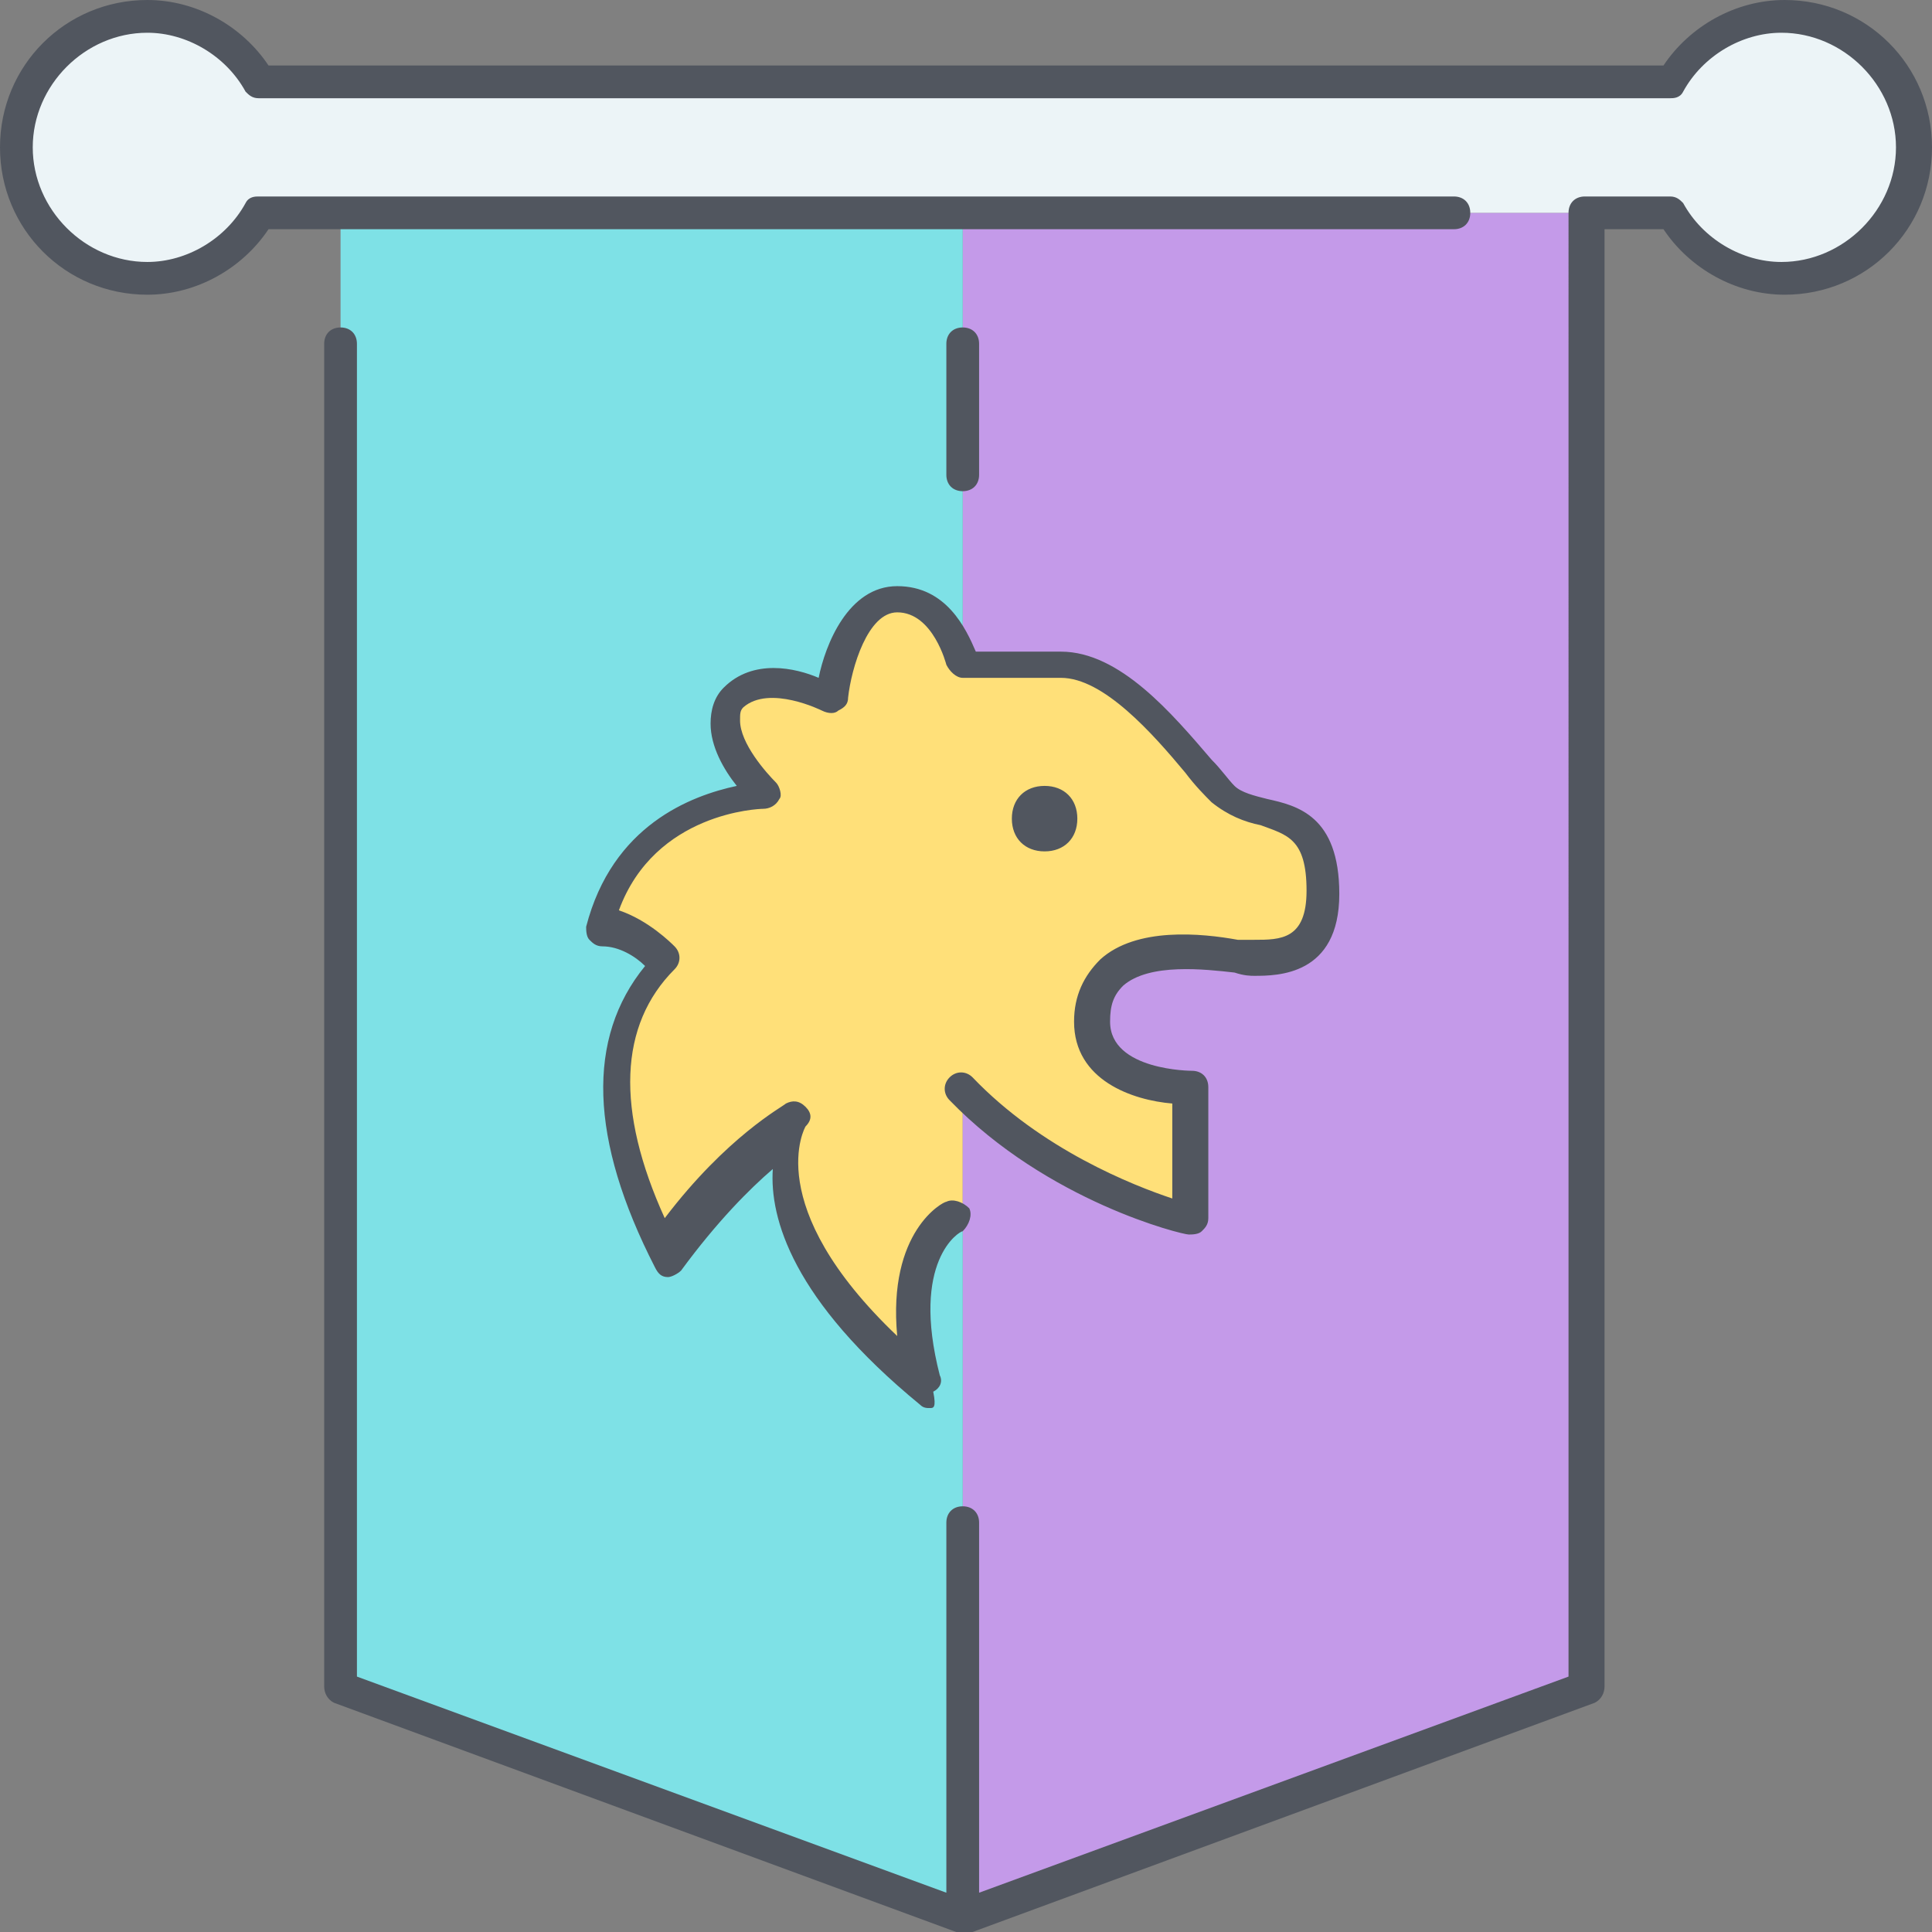 <?xml version="1.0" encoding="iso-8859-1"?>
<!-- Uploaded to: SVG Repo, www.svgrepo.com, Generator: SVG Repo Mixer Tools -->
<svg height="800px" width="800px" version="1.1" id="Layer_1" xmlns="http://www.w3.org/2000/svg" xmlns:xlink="http://www.w3.org/1999/xlink" 
	 viewBox="0 0 503.467 503.467" xml:space="preserve">
<rect x="0" y="0" width="503.467" height="503.467" fill="#808080" stroke="none"/>
<g transform="translate(1 1)">
	<path style="fill:#FFE079;" d="M343.747,233.667c0,17.067-11.093,17.067-17.92,17.067c-5.973,0-41.813-8.533-41.813,17.067
		c0,17.067,25.6,17.067,25.6,17.067V319c0,0-34.987-8.533-59.733-34.133V319c0,0-17.067,8.533-8.533,42.667
		C190.147,319,207.214,293.4,207.214,293.4S191,301.933,173.08,327.533c-17.067-34.133-17.067-59.733,0-76.8
		c0,0-8.533-8.533-17.067-8.533c8.533-34.133,43.52-34.133,43.52-34.133S182.467,191,191,182.467c8.533-8.533,24.747,0,24.747,0
		s3.413-25.6,17.067-25.6s17.067,17.067,17.067,17.067h25.6c17.067,0,34.133,25.6,42.667,34.133
		C326.68,216.6,343.747,208.067,343.747,233.667"/>
	<path style="fill:#C49AE9;" d="M412.014,54.467v384L249.88,498.2V319v-34.133c24.747,25.6,59.733,34.133,59.733,34.133v-34.133
		c0,0-25.6,0-25.6-17.067c0-25.6,35.84-17.067,41.813-17.067c6.827,0,17.92,0,17.92-17.067c0-25.6-17.067-17.067-25.6-25.6
		c-8.533-8.533-25.6-34.133-42.667-34.133h-25.6V54.467H412.014z"/>
	<path style="fill:#7EE1E6;" d="M249.88,319v179.2L87.747,438.467v-384H249.88v119.467c0,0-3.413-17.067-17.067-17.067
		s-17.067,25.6-17.067,25.6s-16.213-8.533-24.747,0c-8.533,8.533,8.533,25.6,8.533,25.6s-34.987,0-43.52,34.133
		c8.533,0,17.067,8.533,17.067,8.533c-17.067,17.067-17.067,42.667,0,76.8c17.92-25.6,34.133-34.133,34.133-34.133
		s-17.067,25.6,34.133,68.267C232.814,327.533,249.88,319,249.88,319"/>
	<path style="fill:#ECF4F7;" d="M463.214,3.267c18.773,0,34.133,15.36,34.133,34.133s-15.36,34.133-34.133,34.133
		c-12.8,0-23.893-6.827-29.013-17.067h-21.333h-0.853H249.88H87.747H66.414c-5.973,10.24-17.067,17.067-29.867,17.067
		c-18.773,0-34.133-15.36-34.133-34.133S17.773,3.267,36.547,3.267c12.8,0,23.893,6.827,29.867,17.067H434.2
		C439.32,10.093,450.414,3.267,463.214,3.267"/>
</g>
<path style="fill:#51565F;" d="M250.88,503.467L250.88,503.467L250.88,503.467c-0.853,0-0.853,0-1.707,0L87.04,443.733
	c-1.707-0.853-2.56-2.56-2.56-4.267V89.6c0-2.56,1.707-4.267,4.267-4.267s4.267,1.707,4.267,4.267v347.307l153.6,56.32V396.8
	c0-2.56,1.707-4.267,4.267-4.267s4.267,1.707,4.267,4.267v96.427l153.6-56.32V55.467c0-2.56,1.707-4.267,4.267-4.267H435.2
	c1.707,0,2.56,0.853,3.413,1.707c5.12,9.387,15.36,15.36,25.6,15.36c16.213,0,29.867-13.653,29.867-29.867
	S480.427,8.533,464.214,8.533c-10.24,0-20.48,5.973-25.6,15.36c-0.853,1.707-2.56,1.707-3.413,1.707H67.414
	c-1.707,0-2.56-0.853-3.413-1.707c-5.12-9.387-15.36-15.36-25.6-15.36C22.187,8.533,8.534,22.187,8.534,38.4
	S22.187,68.267,38.4,68.267c10.24,0,20.48-5.973,25.6-15.36c0.853-1.707,2.56-1.707,3.413-1.707H378.88
	c2.56,0,4.267,1.707,4.267,4.267c0,2.56-1.707,4.267-4.267,4.267H69.973C63.147,69.974,51.2,76.8,38.4,76.8
	C17.067,76.8,0,59.733,0,38.4S17.067,0,38.4,0c12.8,0,24.747,6.827,31.573,17.067h363.52C440.32,6.827,452.267,0,465.067,0
	c21.333,0,38.4,17.067,38.4,38.4s-17.067,38.4-38.4,38.4c-12.8,0-24.747-6.827-31.573-17.067h-15.36v379.733
	c0,1.707-0.853,3.413-2.56,4.267L253.44,503.467C251.734,503.467,251.734,503.467,250.88,503.467L250.88,503.467L250.88,503.467z
	 M242.347,366.933c-0.853,0-1.707,0-2.56-0.853c-33.28-27.307-39.253-48.64-38.4-61.44c-5.973,5.12-14.507,13.653-23.893,26.453
	c-0.853,0.853-2.56,1.707-3.413,1.707c-1.707,0-2.56-0.853-3.413-2.56c-17.067-33.28-17.92-59.733-2.56-78.507
	c-2.56-2.56-6.827-5.12-11.093-5.12c-1.707,0-2.56-0.853-3.413-1.707c-0.853-0.853-0.853-2.56-0.853-3.413
	C159.574,215.04,180.054,207.36,192,204.8c-3.413-4.267-6.827-10.24-6.827-16.213c0-3.413,0.853-6.827,3.413-9.387
	c7.68-7.68,18.773-5.12,24.747-2.56c1.707-8.533,7.68-23.893,20.48-23.893c12.8,0,17.92,11.093,20.48,17.067h22.187
	c15.36,0,29.013,16.213,39.253,28.16c2.56,2.56,4.267,5.12,5.973,6.827c1.707,1.707,5.12,2.56,8.533,3.413
	c7.68,1.707,18.773,4.267,18.773,24.747c0,21.333-16.213,21.333-22.187,21.333c-0.853,0-2.56,0-5.12-0.853
	c-7.68-0.853-22.187-2.56-29.013,3.413c-2.56,2.56-3.413,5.12-3.413,9.387c0,12.8,21.333,12.8,21.333,12.8
	c2.56,0,4.267,1.707,4.267,4.267v34.133c0,1.707-0.853,2.56-1.707,3.413c-0.853,0.853-2.56,0.853-3.413,0.853
	c-1.707,0-36.693-8.533-62.293-34.987c-1.707-1.707-1.707-4.267,0-5.973c1.707-1.707,4.267-1.707,5.973,0
	c17.92,18.773,41.813,28.16,52.053,31.573v-24.747c-10.24-0.853-25.6-5.973-25.6-21.333c0-6.827,2.56-11.947,6.827-16.213
	c9.387-8.533,26.453-6.827,35.84-5.12c1.707,0,3.413,0,4.267,0c6.827,0,13.653,0,13.653-12.8c0-13.653-5.12-14.507-11.947-17.067
	c-4.267-0.853-8.533-2.56-12.8-5.973c-1.707-1.707-4.267-4.267-6.827-7.68c-8.533-10.24-21.333-24.747-32.427-24.747h-25.6
	c-1.707,0-3.413-1.707-4.267-3.413c0,0-3.413-13.653-12.8-13.653c-7.68,0-11.947,14.507-12.8,22.187c0,1.707-0.853,2.56-2.56,3.413
	c-0.853,0.853-2.56,0.853-4.267,0c0,0-13.653-6.827-20.48-0.853c-0.853,0.853-0.853,1.707-0.853,3.413
	c0,5.973,6.827,13.653,9.387,16.213c0.853,0.853,1.707,3.413,0.853,4.267c-0.853,1.707-2.56,2.56-4.267,2.56
	c-0.853,0-28.16,0.853-37.547,26.453c7.68,2.56,13.653,8.533,14.507,9.387c1.707,1.707,1.707,4.267,0,5.973
	c-14.507,14.507-15.36,36.693-2.56,64.853c16.213-21.333,30.72-29.013,31.573-29.867c1.707-0.853,3.413-0.853,5.12,0.853
	c1.707,1.707,1.707,3.413,0,5.12c0,0-11.947,20.48,23.893,54.613c-2.56-27.307,11.947-34.987,12.8-34.987
	c1.707-0.853,4.267,0,5.973,1.707c0.853,1.707,0,4.267-1.707,5.973c-0.853,0-13.653,7.68-5.973,37.547
	c0.853,1.707,0,3.413-1.707,4.267C244.054,366.933,243.2,366.933,242.347,366.933z M272.214,221.867
	c-5.12,0-8.533-3.413-8.533-8.533c0-5.12,3.413-8.533,8.533-8.533s8.533,3.413,8.533,8.533
	C280.747,218.453,277.334,221.867,272.214,221.867z M250.88,128c-2.56,0-4.267-1.707-4.267-4.267V89.6
	c0-2.56,1.707-4.267,4.267-4.267s4.267,1.707,4.267,4.267v34.133C255.147,126.293,253.44,128,250.88,128z"/>
</svg>